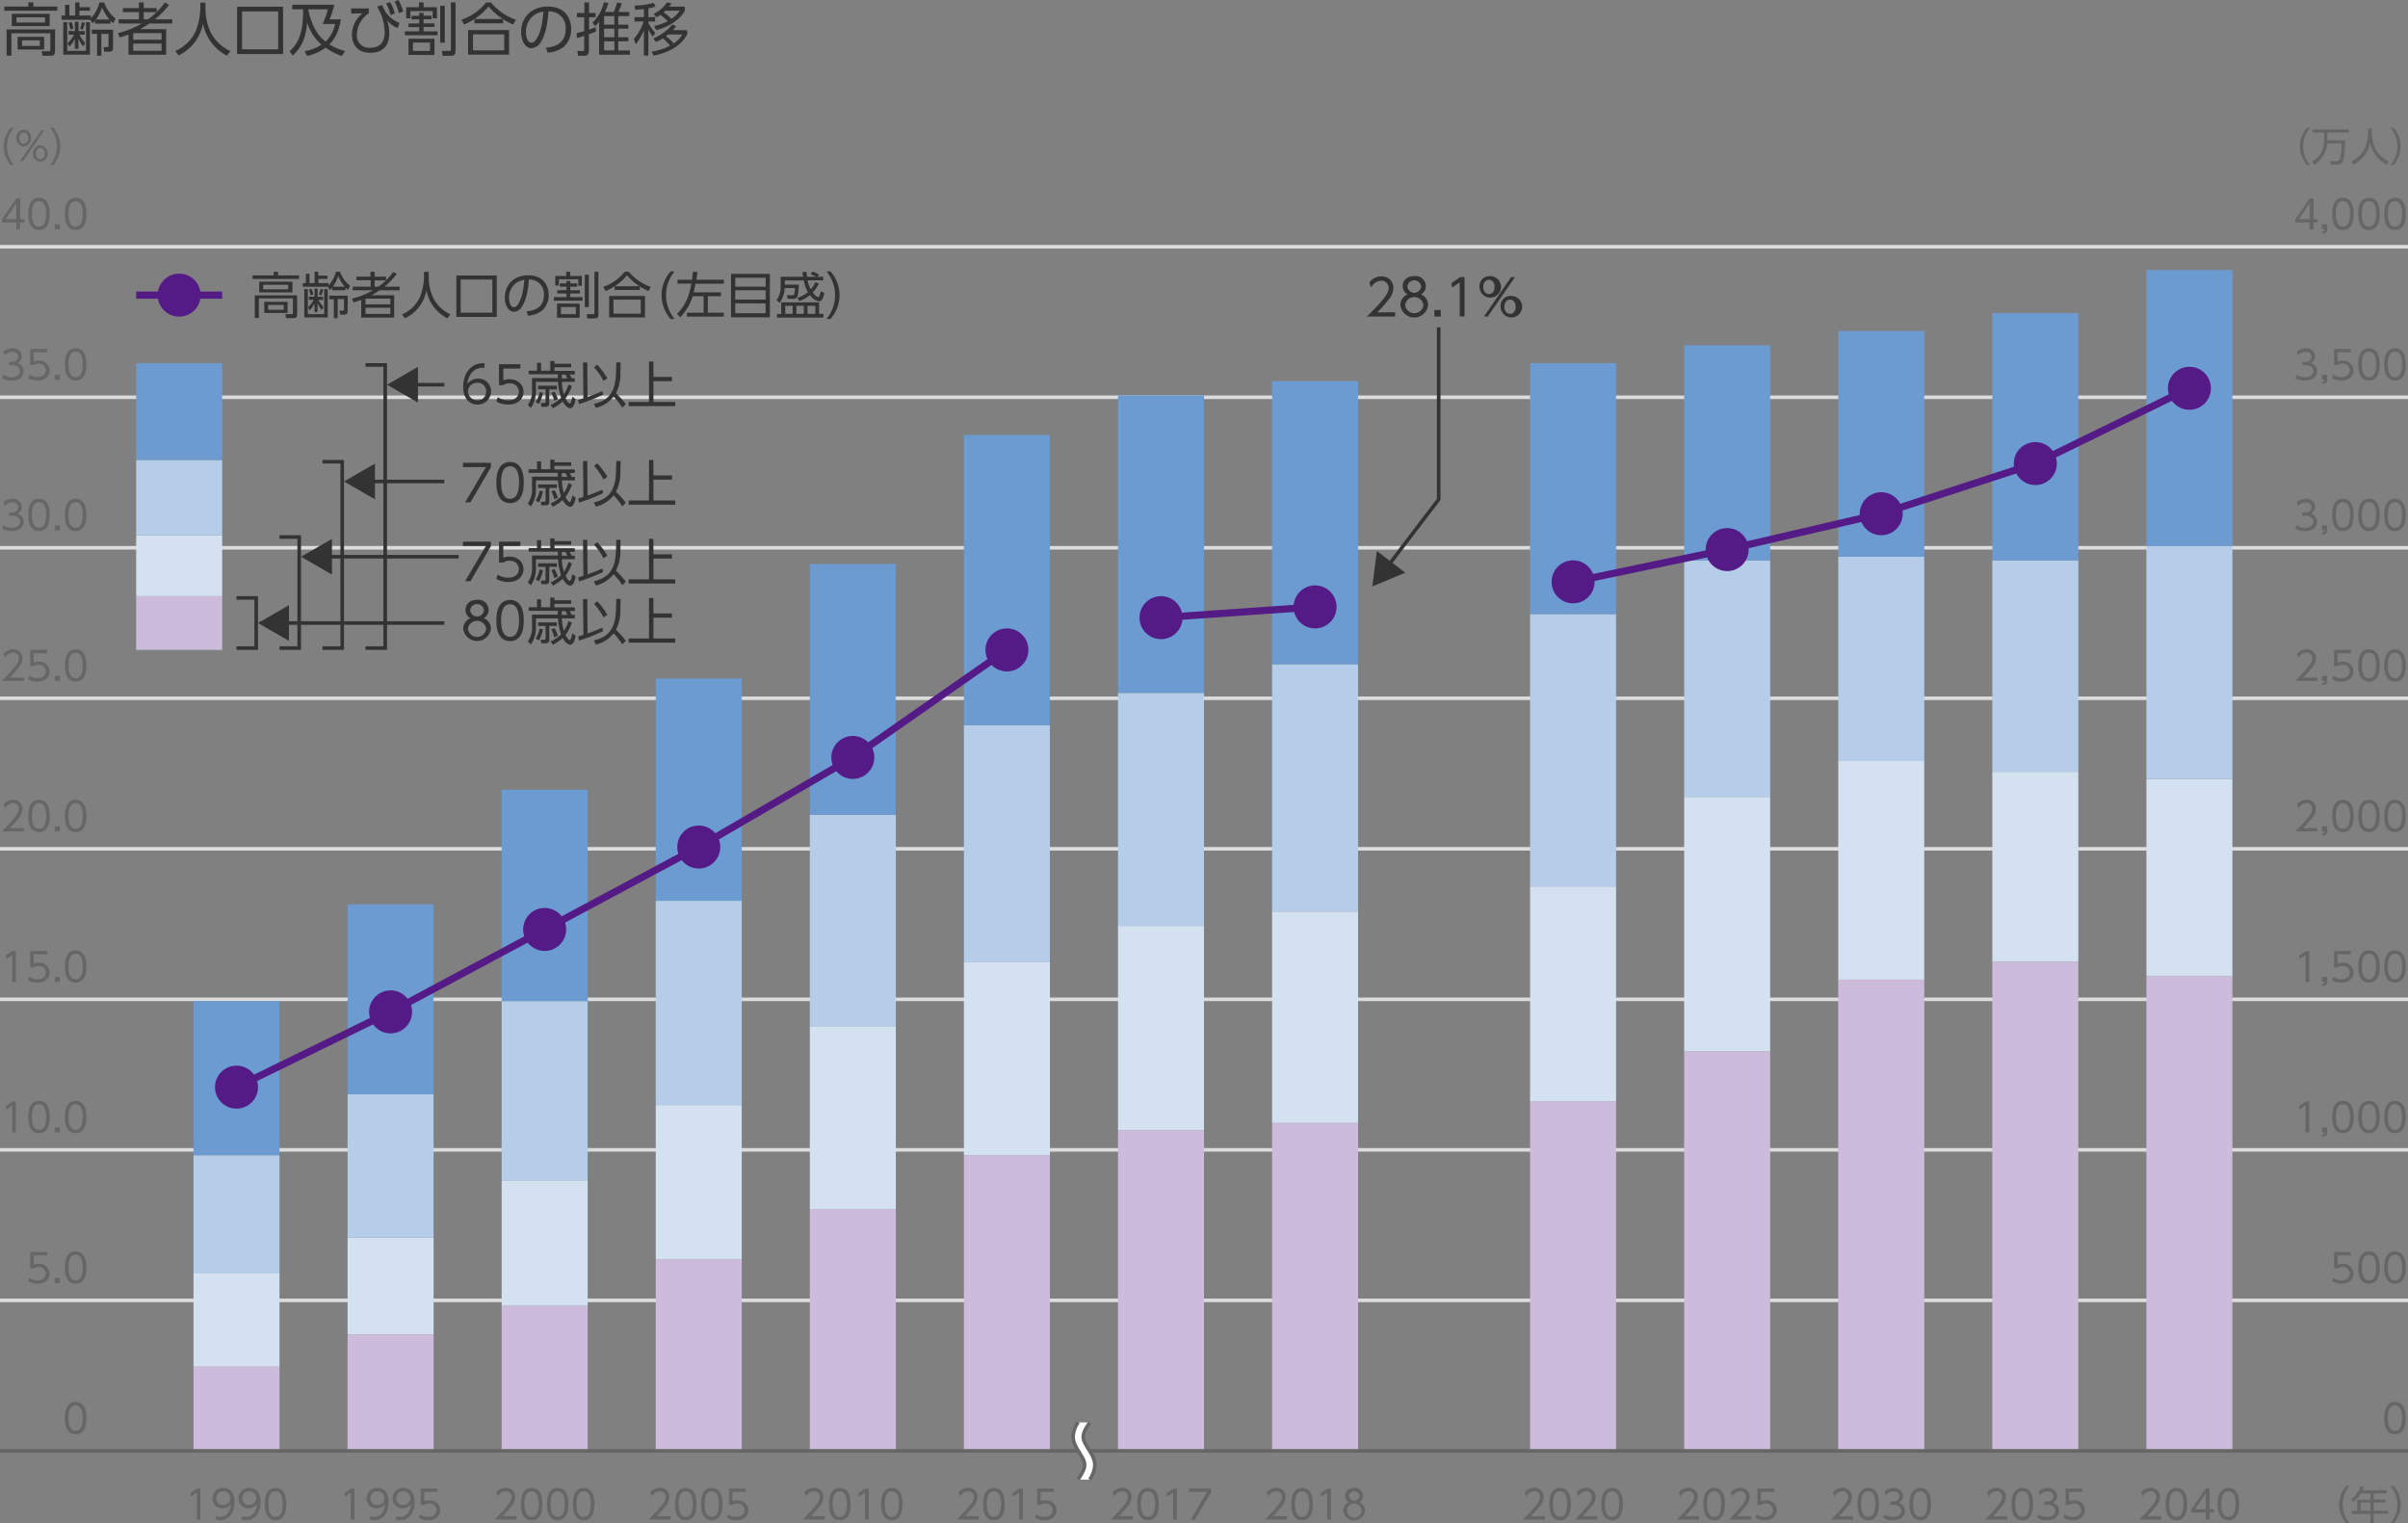 <svg xmlns="http://www.w3.org/2000/svg" viewBox="0 0 672 425.06"><rect x="0" y="0" width="672" height="425.06" fill="#808080" stroke="none"/><defs><style>.cls-1{fill:#666;}.cls-11,.cls-13,.cls-2,.cls-7,.cls-8{fill:none;}.cls-2{stroke:#dcdcdc;}.cls-11,.cls-2,.cls-7,.cls-8{stroke-miterlimit:10;}.cls-3{fill:#ccbbdb;}.cls-4{fill:#d3e1f1;}.cls-5{fill:#b5cde8;}.cls-6{fill:#6c9bd2;}.cls-13,.cls-7{stroke:#666;}.cls-8{stroke:#541b86;stroke-width:2px;}.cls-9{fill:#541b86;}.cls-10{fill:#333;}.cls-11{stroke:#333;}.cls-12{fill:#fff;}</style></defs><title>txt_vision01</title><g id="レイヤー_2" data-name="レイヤー 2"><g id="レイヤー_1-2" data-name="レイヤー 1"><path class="cls-1" d="M643.79,46.06a8.64,8.64,0,0,1-2-5.22,8.63,8.63,0,0,1,2-5.21h.87a8.14,8.14,0,0,0,0,10.43Z"/><path class="cls-1" d="M654.43,39.18c0,2.68-.17,5.22-.8,6.13a1.79,1.79,0,0,1-1.5.63h-1.68l-.19-1h1.83a.91.91,0,0,0,.83-.43,14.11,14.11,0,0,0,.54-4.49h-4a7.47,7.47,0,0,1-3.59,5.9l-.64-.85c2.14-1.33,3.37-2.85,3.37-6.51V37h-3.27v-.9H655.5V37h-6v1.6c0,.25,0,.42,0,.55Z"/><path class="cls-1" d="M661.9,35.76v1.33A10.4,10.4,0,0,0,663,41.61a8,8,0,0,0,3.69,3.45l-.65.88a8.75,8.75,0,0,1-4.6-6.17,8.36,8.36,0,0,1-4.68,6.12l-.62-.84A7.64,7.64,0,0,0,660,41.24a12.68,12.68,0,0,0,.88-4.16V35.76Z"/><path class="cls-1" d="M667.12,46.06a8.17,8.17,0,0,0,0-10.43H668a8.67,8.67,0,0,1,2,5.21,8.67,8.67,0,0,1-2,5.22Z"/><path class="cls-1" d="M644.56,64V62.09h-4v-.9l4-5.83h1.1v5.81h1.19v.92h-1.19V64Zm-3-2.86h3V56.75Z"/><path class="cls-1" d="M649.44,62.6v1.33c0,.89-.4,1.16-1.4,1.21v-.59c.64,0,.68-.25.7-.56H648V62.6Z"/><path class="cls-1" d="M650.85,59.69c0-.87,0-4.51,3-4.51s3,3.64,3,4.51,0,4.51-3,4.51S650.85,60.57,650.85,59.69Zm5,0c0-1.44-.22-3.56-2-3.56s-2,2.06-2,3.56.27,3.57,2,3.57S655.82,61.18,655.82,59.69Z"/><path class="cls-1" d="M658.11,59.69c0-.87,0-4.51,3-4.51s3,3.64,3,4.51,0,4.51-3,4.51S658.11,60.57,658.11,59.69Zm5,0c0-1.44-.22-3.56-2-3.56s-2,2.06-2,3.56.27,3.57,2,3.57S663.08,61.18,663.08,59.69Z"/><path class="cls-1" d="M665.37,59.69c0-.87,0-4.51,3-4.51s3,3.64,3,4.51,0,4.51-3,4.51S665.37,60.57,665.37,59.69Zm5,0c0-1.44-.22-3.56-2-3.56s-2,2.06-2,3.56.27,3.57,2,3.57S670.34,61.18,670.34,59.69Z"/><path class="cls-1" d="M640.89,104.57a4.22,4.22,0,0,0,2.4.7c1.71,0,2.29-1,2.29-1.77,0-.93-.79-1.61-2.29-1.61h-.8V101h.81c1.28,0,1.77-.8,1.77-1.47,0-.85-.67-1.35-1.62-1.35a2.73,2.73,0,0,0-2.12,1l-.39-1a3.75,3.75,0,0,1,2.51-1,2.39,2.39,0,0,1,2.63,2.24,2,2,0,0,1-1.29,1.91,2.31,2.31,0,0,1,1.84,2.24c0,1.09-.82,2.63-3.35,2.63a5.52,5.52,0,0,1-2.7-.67Z"/><path class="cls-1" d="M649.44,104.6v1.33c0,.89-.4,1.16-1.4,1.21v-.59c.64,0,.68-.25.7-.56H648V104.6Z"/><path class="cls-1" d="M656.08,98.3h-3.71v2.6a3.15,3.15,0,0,1,1.34-.25,2.82,2.82,0,0,1,3.09,2.75c0,1.34-1,2.8-3.37,2.8a5,5,0,0,1-2.59-.68l.32-1a3.87,3.87,0,0,0,2.26.69c1.88,0,2.33-1.15,2.33-1.89a1.87,1.87,0,0,0-2.09-1.82,2.17,2.17,0,0,0-1.3.38h-1V97.36h4.67Z"/><path class="cls-1" d="M658.11,101.69c0-.87,0-4.51,3-4.51s3,3.64,3,4.51,0,4.51-3,4.51S658.11,102.57,658.11,101.69Zm5,0c0-1.44-.22-3.56-2-3.56s-2,2.06-2,3.56.27,3.57,2,3.57S663.08,103.18,663.08,101.69Z"/><path class="cls-1" d="M665.37,101.69c0-.87,0-4.51,3-4.51s3,3.64,3,4.51,0,4.51-3,4.51S665.37,102.57,665.37,101.69Zm5,0c0-1.44-.22-3.56-2-3.56s-2,2.06-2,3.56.27,3.57,2,3.57S670.34,103.18,670.34,101.69Z"/><path class="cls-1" d="M640.89,146.57a4.22,4.22,0,0,0,2.4.7c1.71,0,2.29-1,2.29-1.77,0-.93-.79-1.61-2.29-1.61h-.8V143h.81c1.28,0,1.77-.8,1.77-1.47,0-.85-.67-1.35-1.62-1.35a2.73,2.73,0,0,0-2.12,1l-.39-1a3.75,3.75,0,0,1,2.51-1,2.39,2.39,0,0,1,2.63,2.24,2,2,0,0,1-1.29,1.91,2.31,2.31,0,0,1,1.84,2.24c0,1.09-.82,2.63-3.35,2.63a5.52,5.52,0,0,1-2.7-.67Z"/><path class="cls-1" d="M649.44,146.6v1.33c0,.89-.4,1.16-1.4,1.21v-.59c.64,0,.68-.25.7-.56H648V146.6Z"/><path class="cls-1" d="M650.85,143.69c0-.87,0-4.51,3-4.51s3,3.64,3,4.51,0,4.51-3,4.51S650.85,144.57,650.85,143.69Zm5,0c0-1.44-.22-3.56-2-3.56s-2,2.06-2,3.56.27,3.57,2,3.57S655.82,145.18,655.82,143.69Z"/><path class="cls-1" d="M658.11,143.69c0-.87,0-4.51,3-4.51s3,3.64,3,4.51,0,4.51-3,4.51S658.11,144.57,658.11,143.69Zm5,0c0-1.44-.22-3.56-2-3.56s-2,2.06-2,3.56.27,3.57,2,3.57S663.08,145.18,663.08,143.69Z"/><path class="cls-1" d="M665.37,143.69c0-.87,0-4.51,3-4.51s3,3.64,3,4.51,0,4.51-3,4.51S665.37,144.57,665.37,143.69Zm5,0c0-1.44-.22-3.56-2-3.56s-2,2.06-2,3.56.27,3.57,2,3.57S670.34,145.18,670.34,143.69Z"/><path class="cls-1" d="M646.7,189.08V190h-6.2c.69-.69,1.87-1.83,3-3.17,1.32-1.53,1.76-2.26,1.76-3.15a1.53,1.53,0,0,0-1.63-1.58,2.58,2.58,0,0,0-2.2,1.49l-.41-1.1a3.19,3.19,0,0,1,2.61-1.34,2.49,2.49,0,0,1,2.67,2.52,4.05,4.05,0,0,1-1.14,2.66,32.25,32.25,0,0,1-2.39,2.72Z"/><path class="cls-1" d="M649.44,188.6v1.33c0,.89-.4,1.16-1.4,1.21v-.59c.64,0,.68-.25.7-.56H648V188.6Z"/><path class="cls-1" d="M656.08,182.3h-3.71v2.6a3.15,3.15,0,0,1,1.34-.25,2.82,2.82,0,0,1,3.09,2.75c0,1.34-1,2.8-3.37,2.8a5,5,0,0,1-2.59-.68l.32-1a3.87,3.87,0,0,0,2.26.69c1.88,0,2.33-1.15,2.33-1.89a1.87,1.87,0,0,0-2.09-1.82,2.17,2.17,0,0,0-1.3.38h-1v-4.57h4.67Z"/><path class="cls-1" d="M658.11,185.69c0-.87,0-4.51,3-4.51s3,3.64,3,4.51,0,4.51-3,4.51S658.11,186.57,658.11,185.69Zm5,0c0-1.44-.22-3.56-2-3.56s-2,2.06-2,3.56.27,3.57,2,3.57S663.08,187.18,663.08,185.69Z"/><path class="cls-1" d="M665.37,185.69c0-.87,0-4.51,3-4.51s3,3.64,3,4.51,0,4.51-3,4.51S665.37,186.57,665.37,185.69Zm5,0c0-1.44-.22-3.56-2-3.56s-2,2.06-2,3.56.27,3.57,2,3.57S670.34,187.18,670.34,185.69Z"/><path class="cls-1" d="M646.7,231.08V232h-6.2c.69-.69,1.87-1.83,3-3.17,1.32-1.53,1.76-2.26,1.76-3.15a1.53,1.53,0,0,0-1.63-1.58,2.58,2.58,0,0,0-2.2,1.49l-.41-1.1a3.19,3.19,0,0,1,2.61-1.34,2.49,2.49,0,0,1,2.67,2.52,4.05,4.05,0,0,1-1.14,2.66,32.25,32.25,0,0,1-2.39,2.72Z"/><path class="cls-1" d="M649.44,230.6v1.33c0,.89-.4,1.16-1.4,1.21v-.59c.64,0,.68-.25.7-.56H648V230.6Z"/><path class="cls-1" d="M650.85,227.69c0-.87,0-4.51,3-4.51s3,3.64,3,4.51,0,4.51-3,4.51S650.85,228.57,650.85,227.69Zm5,0c0-1.44-.22-3.56-2-3.56s-2,2.06-2,3.56.27,3.57,2,3.57S655.82,229.18,655.82,227.69Z"/><path class="cls-1" d="M658.11,227.69c0-.87,0-4.51,3-4.51s3,3.64,3,4.51,0,4.51-3,4.51S658.11,228.57,658.11,227.69Zm5,0c0-1.44-.22-3.56-2-3.56s-2,2.06-2,3.56.27,3.57,2,3.57S663.08,229.18,663.08,227.69Z"/><path class="cls-1" d="M665.37,227.69c0-.87,0-4.51,3-4.51s3,3.64,3,4.51,0,4.51-3,4.51S665.37,228.57,665.37,227.69Zm5,0c0-1.44-.22-3.56-2-3.56s-2,2.06-2,3.56.27,3.57,2,3.57S670.34,229.18,670.34,227.69Z"/><path class="cls-1" d="M643.51,265.36h.93V274h-1.06v-7.52l-1.66,1.15-.14-1Z"/><path class="cls-1" d="M649.44,272.6v1.33c0,.89-.4,1.16-1.4,1.21v-.59c.64,0,.68-.25.7-.56H648V272.6Z"/><path class="cls-1" d="M656.08,266.3h-3.71v2.6a3.15,3.15,0,0,1,1.34-.25,2.82,2.82,0,0,1,3.09,2.75c0,1.34-1,2.8-3.37,2.8a5,5,0,0,1-2.59-.68l.32-.95a3.94,3.94,0,0,0,2.26.69c1.88,0,2.33-1.15,2.33-1.89a1.87,1.87,0,0,0-2.09-1.82,2.17,2.17,0,0,0-1.3.38h-1v-4.57h4.67Z"/><path class="cls-1" d="M658.11,269.69c0-.87,0-4.51,3-4.51s3,3.64,3,4.51,0,4.51-3,4.51S658.11,270.57,658.11,269.69Zm5,0c0-1.44-.22-3.56-2-3.56s-2,2.06-2,3.56.27,3.57,2,3.57S663.08,271.18,663.08,269.69Z"/><path class="cls-1" d="M665.37,269.69c0-.87,0-4.51,3-4.51s3,3.64,3,4.51,0,4.51-3,4.51S665.37,270.57,665.37,269.69Zm5,0c0-1.44-.22-3.56-2-3.56s-2,2.06-2,3.56.27,3.57,2,3.57S670.34,271.18,670.34,269.69Z"/><path class="cls-1" d="M643.51,307.36h.93V316h-1.06v-7.52l-1.66,1.15-.14-1Z"/><path class="cls-1" d="M649.44,314.6v1.33c0,.89-.4,1.16-1.4,1.21v-.59c.64,0,.68-.25.7-.56H648V314.6Z"/><path class="cls-1" d="M650.85,311.69c0-.87,0-4.51,3-4.51s3,3.64,3,4.51,0,4.51-3,4.51S650.85,312.57,650.85,311.69Zm5,0c0-1.44-.22-3.56-2-3.56s-2,2.06-2,3.56.27,3.57,2,3.57S655.82,313.18,655.82,311.69Z"/><path class="cls-1" d="M658.11,311.69c0-.87,0-4.51,3-4.51s3,3.64,3,4.51,0,4.51-3,4.51S658.11,312.57,658.11,311.69Zm5,0c0-1.44-.22-3.56-2-3.56s-2,2.06-2,3.56.27,3.57,2,3.57S663.08,313.18,663.08,311.69Z"/><path class="cls-1" d="M665.37,311.69c0-.87,0-4.51,3-4.51s3,3.64,3,4.51,0,4.51-3,4.51S665.37,312.57,665.37,311.69Zm5,0c0-1.44-.22-3.56-2-3.56s-2,2.06-2,3.56.27,3.57,2,3.57S670.34,313.18,670.34,311.69Z"/><path class="cls-1" d="M656.08,350.3h-3.71v2.6a3.15,3.15,0,0,1,1.34-.25,2.82,2.82,0,0,1,3.09,2.75c0,1.34-1,2.8-3.37,2.8a5,5,0,0,1-2.59-.68l.32-.95a3.94,3.94,0,0,0,2.26.69c1.88,0,2.33-1.15,2.33-1.89a1.87,1.87,0,0,0-2.09-1.82,2.17,2.17,0,0,0-1.3.38h-1v-4.57h4.67Z"/><path class="cls-1" d="M658.11,353.69c0-.87,0-4.51,3-4.51s3,3.64,3,4.51,0,4.51-3,4.51S658.11,354.57,658.11,353.69Zm5,0c0-1.44-.22-3.56-2-3.56s-2,2.06-2,3.56.27,3.57,2,3.57S663.08,355.18,663.08,353.69Z"/><path class="cls-1" d="M665.37,353.69c0-.87,0-4.51,3-4.51s3,3.64,3,4.51,0,4.51-3,4.51S665.37,354.57,665.37,353.69Zm5,0c0-1.44-.22-3.56-2-3.56s-2,2.06-2,3.56.27,3.57,2,3.57S670.34,355.18,670.34,353.69Z"/><path class="cls-1" d="M665.37,395.69c0-.87,0-4.51,3-4.51s3,3.64,3,4.51,0,4.51-3,4.51S665.37,396.57,665.37,395.69Zm5,0c0-1.44-.22-3.56-2-3.56s-2,2.06-2,3.56.27,3.57,2,3.57S670.34,397.18,670.34,395.69Z"/><line class="cls-2" y1="68.85" x2="672" y2="68.85"/><line class="cls-2" y1="110.85" x2="672" y2="110.85"/><line class="cls-2" y1="152.85" x2="672" y2="152.85"/><line class="cls-2" y1="194.85" x2="672" y2="194.85"/><line class="cls-2" y1="236.85" x2="672" y2="236.85"/><line class="cls-2" y1="278.85" x2="672" y2="278.85"/><line class="cls-2" y1="320.85" x2="672" y2="320.85"/><line class="cls-2" y1="362.85" x2="672" y2="362.85"/><path class="cls-1" d="M3,46.06a8.61,8.61,0,0,1-2-5.22,8.61,8.61,0,0,1,2-5.21h.87a8.14,8.14,0,0,0,0,10.43Z"/><path class="cls-1" d="M6.65,36.18a2.13,2.13,0,0,1,2,2.34,2.14,2.14,0,0,1-2,2.35,2.15,2.15,0,0,1-2.07-2.35A2.14,2.14,0,0,1,6.65,36.18Zm0,3.91c.5,0,1.23-.37,1.23-1.57S7.15,37,6.65,37C6,37,5.4,37.51,5.4,38.52,5.4,39.71,6.13,40.09,6.65,40.09Zm4.86-3.73h.85L6.39,45H5.56Zm-.24,4.15a2.37,2.37,0,0,1,0,4.69,2.36,2.36,0,0,1,0-4.69Zm0,3.91c.5,0,1.23-.36,1.23-1.56s-.72-1.56-1.23-1.56S10,41.68,10,42.86,10.75,44.42,11.27,44.42Z"/><path class="cls-1" d="M14,46.06a8.17,8.17,0,0,0,0-10.43h.87a8.67,8.67,0,0,1,2,5.21,8.67,8.67,0,0,1-2,5.22Z"/><path class="cls-1" d="M4.55,64V62.09h-4v-.9l4-5.83h1.1v5.81H6.78v.92H5.59V64Zm-3-2.86h3V56.75Z"/><path class="cls-1" d="M7.89,59.69c0-.87,0-4.51,3-4.51s3,3.64,3,4.51,0,4.51-3,4.51S7.89,60.57,7.89,59.69Zm5,0c0-1.44-.22-3.56-2-3.56s-2,2.06-2,3.56.26,3.57,2,3.57S12.86,61.18,12.86,59.69Z"/><path class="cls-1" d="M16.7,62.6V64H15.3V62.6Z"/><path class="cls-1" d="M18.11,59.69c0-.87,0-4.51,3-4.51s3,3.64,3,4.51,0,4.51-3,4.51S18.11,60.57,18.11,59.69Zm5,0c0-1.44-.22-3.56-2-3.56s-2,2.06-2,3.56.26,3.57,2,3.57S23.08,61.18,23.08,59.69Z"/><path class="cls-1" d="M.89,104.57a4.2,4.2,0,0,0,2.4.7c1.71,0,2.29-1,2.29-1.77,0-.93-.79-1.61-2.29-1.61h-.8V101H3.3c1.28,0,1.77-.8,1.77-1.47,0-.85-.67-1.35-1.63-1.35a2.72,2.72,0,0,0-2.11,1l-.39-1a3.75,3.75,0,0,1,2.5-1,2.39,2.39,0,0,1,2.63,2.24,2,2,0,0,1-1.28,1.91,2.3,2.3,0,0,1,1.83,2.24c0,1.09-.81,2.63-3.34,2.63a5.52,5.52,0,0,1-2.7-.67Z"/><path class="cls-1" d="M13.12,98.3H9.41v2.6a3.15,3.15,0,0,1,1.34-.25,2.82,2.82,0,0,1,3.09,2.75c0,1.34-1,2.8-3.37,2.8a5,5,0,0,1-2.59-.68l.32-1a3.87,3.87,0,0,0,2.26.69c1.88,0,2.33-1.15,2.33-1.89a1.87,1.87,0,0,0-2.09-1.82,2.24,2.24,0,0,0-1.31.38H8.45V97.36h4.67Z"/><path class="cls-1" d="M16.7,104.6V106H15.3V104.6Z"/><path class="cls-1" d="M18.11,101.69c0-.87,0-4.51,3-4.51s3,3.64,3,4.51,0,4.51-3,4.51S18.11,102.57,18.11,101.69Zm5,0c0-1.44-.22-3.56-2-3.56s-2,2.06-2,3.56.26,3.57,2,3.57S23.08,103.18,23.08,101.69Z"/><path class="cls-1" d="M.89,146.57a4.2,4.2,0,0,0,2.4.7c1.71,0,2.29-1,2.29-1.77,0-.93-.79-1.61-2.29-1.61h-.8V143H3.3c1.28,0,1.77-.8,1.77-1.47,0-.85-.67-1.35-1.63-1.35a2.72,2.72,0,0,0-2.11,1l-.39-1a3.75,3.75,0,0,1,2.5-1,2.39,2.39,0,0,1,2.63,2.24,2,2,0,0,1-1.28,1.91,2.3,2.3,0,0,1,1.83,2.24c0,1.09-.81,2.63-3.34,2.63a5.52,5.52,0,0,1-2.7-.67Z"/><path class="cls-1" d="M7.89,143.69c0-.87,0-4.51,3-4.51s3,3.64,3,4.51,0,4.51-3,4.51S7.89,144.57,7.89,143.69Zm5,0c0-1.44-.22-3.56-2-3.56s-2,2.06-2,3.56.26,3.57,2,3.57S12.86,145.18,12.86,143.69Z"/><path class="cls-1" d="M16.7,146.6V148H15.3V146.6Z"/><path class="cls-1" d="M18.11,143.69c0-.87,0-4.51,3-4.51s3,3.64,3,4.51,0,4.51-3,4.51S18.11,144.57,18.11,143.69Zm5,0c0-1.44-.22-3.56-2-3.56s-2,2.06-2,3.56.26,3.57,2,3.57S23.08,145.18,23.08,143.69Z"/><path class="cls-1" d="M6.7,189.08V190H.5c.69-.69,1.87-1.83,3-3.17,1.32-1.53,1.76-2.26,1.76-3.15a1.53,1.53,0,0,0-1.63-1.58,2.58,2.58,0,0,0-2.2,1.49L1,182.52a3.2,3.2,0,0,1,2.62-1.34,2.49,2.49,0,0,1,2.66,2.52,4,4,0,0,1-1.13,2.66,31.06,31.06,0,0,1-2.4,2.72Z"/><path class="cls-1" d="M13.12,182.3H9.41v2.6a3.15,3.15,0,0,1,1.34-.25,2.82,2.82,0,0,1,3.09,2.75c0,1.34-1,2.8-3.37,2.8a5,5,0,0,1-2.59-.68l.32-1a3.87,3.87,0,0,0,2.26.69c1.88,0,2.33-1.15,2.33-1.89a1.87,1.87,0,0,0-2.09-1.82,2.24,2.24,0,0,0-1.31.38H8.45v-4.57h4.67Z"/><path class="cls-1" d="M16.7,188.6V190H15.3V188.6Z"/><path class="cls-1" d="M18.11,185.69c0-.87,0-4.51,3-4.51s3,3.64,3,4.51,0,4.51-3,4.51S18.11,186.57,18.11,185.69Zm5,0c0-1.44-.22-3.56-2-3.56s-2,2.06-2,3.56.26,3.57,2,3.57S23.08,187.18,23.08,185.69Z"/><path class="cls-1" d="M6.7,231.08V232H.5c.69-.69,1.87-1.83,3-3.17,1.32-1.53,1.76-2.26,1.76-3.15a1.53,1.53,0,0,0-1.63-1.58,2.58,2.58,0,0,0-2.2,1.49L1,224.52a3.2,3.2,0,0,1,2.62-1.34,2.49,2.49,0,0,1,2.66,2.52,4,4,0,0,1-1.13,2.66,31.06,31.06,0,0,1-2.4,2.72Z"/><path class="cls-1" d="M7.89,227.69c0-.87,0-4.51,3-4.51s3,3.64,3,4.51,0,4.51-3,4.51S7.89,228.57,7.89,227.69Zm5,0c0-1.44-.22-3.56-2-3.56s-2,2.06-2,3.56.26,3.57,2,3.57S12.86,229.18,12.86,227.69Z"/><path class="cls-1" d="M16.7,230.6V232H15.3V230.6Z"/><path class="cls-1" d="M18.11,227.69c0-.87,0-4.51,3-4.51s3,3.64,3,4.51,0,4.51-3,4.51S18.11,228.57,18.11,227.69Zm5,0c0-1.44-.22-3.56-2-3.56s-2,2.06-2,3.56.26,3.57,2,3.57S23.08,229.18,23.08,227.69Z"/><path class="cls-1" d="M3.51,265.36h.92V274h-1v-7.52l-1.66,1.15-.15-1Z"/><path class="cls-1" d="M13.12,266.3H9.41v2.6a3.15,3.15,0,0,1,1.34-.25,2.82,2.82,0,0,1,3.09,2.75c0,1.34-1,2.8-3.37,2.8a5,5,0,0,1-2.59-.68l.32-.95a3.94,3.94,0,0,0,2.26.69c1.88,0,2.33-1.15,2.33-1.89a1.87,1.87,0,0,0-2.09-1.82,2.24,2.24,0,0,0-1.31.38H8.45v-4.57h4.67Z"/><path class="cls-1" d="M16.7,272.6V274H15.3V272.6Z"/><path class="cls-1" d="M18.11,269.69c0-.87,0-4.51,3-4.51s3,3.64,3,4.51,0,4.51-3,4.51S18.11,270.57,18.11,269.69Zm5,0c0-1.44-.22-3.56-2-3.56s-2,2.06-2,3.56.26,3.57,2,3.57S23.08,271.18,23.08,269.69Z"/><path class="cls-1" d="M3.51,307.36h.92V316h-1v-7.52l-1.66,1.15-.15-1Z"/><path class="cls-1" d="M7.89,311.69c0-.87,0-4.51,3-4.51s3,3.64,3,4.51,0,4.51-3,4.51S7.89,312.57,7.89,311.69Zm5,0c0-1.44-.22-3.56-2-3.56s-2,2.06-2,3.56.26,3.57,2,3.57S12.86,313.18,12.86,311.69Z"/><path class="cls-1" d="M16.7,314.6V316H15.3V314.6Z"/><path class="cls-1" d="M18.11,311.69c0-.87,0-4.51,3-4.51s3,3.64,3,4.51,0,4.51-3,4.51S18.11,312.57,18.11,311.69Zm5,0c0-1.44-.22-3.56-2-3.56s-2,2.06-2,3.56.26,3.57,2,3.57S23.08,313.18,23.08,311.69Z"/><path class="cls-1" d="M13.12,350.3H9.41v2.6a3.15,3.15,0,0,1,1.34-.25,2.82,2.82,0,0,1,3.09,2.75c0,1.34-1,2.8-3.37,2.8a5,5,0,0,1-2.59-.68l.32-.95a3.94,3.94,0,0,0,2.26.69c1.88,0,2.33-1.15,2.33-1.89a1.87,1.87,0,0,0-2.09-1.82,2.24,2.24,0,0,0-1.31.38H8.45v-4.57h4.67Z"/><path class="cls-1" d="M16.7,356.6V358H15.3V356.6Z"/><path class="cls-1" d="M18.11,353.69c0-.87,0-4.51,3-4.51s3,3.64,3,4.51,0,4.51-3,4.51S18.11,354.57,18.11,353.69Zm5,0c0-1.44-.22-3.56-2-3.56s-2,2.06-2,3.56.26,3.57,2,3.57S23.08,355.18,23.08,353.69Z"/><path class="cls-1" d="M18.11,395.69c0-.87,0-4.51,3-4.51s3,3.64,3,4.51,0,4.51-3,4.51S18.11,396.57,18.11,395.69Zm5,0c0-1.44-.22-3.56-2-3.56s-2,2.06-2,3.56.26,3.57,2,3.57S23.08,397.18,23.08,395.69Z"/><rect class="cls-3" x="54" y="381.35" width="24" height="24"/><rect class="cls-3" x="97" y="372.35" width="24" height="33"/><rect class="cls-3" x="140" y="364.35" width="24" height="41"/><rect class="cls-3" x="183" y="351.35" width="24" height="54"/><rect class="cls-3" x="226" y="337.35" width="24" height="68"/><rect class="cls-3" x="269" y="322.35" width="24" height="83"/><rect class="cls-3" x="312" y="315.35" width="24" height="90"/><rect class="cls-3" x="355" y="313.35" width="24" height="92"/><rect class="cls-3" x="427" y="307.35" width="24" height="98"/><rect class="cls-3" x="470" y="293.35" width="24" height="112"/><rect class="cls-3" x="513" y="273.35" width="24" height="132"/><rect class="cls-3" x="556" y="268.35" width="24" height="137"/><rect class="cls-3" x="599" y="272.35" width="24" height="133"/><rect class="cls-4" x="54" y="355.35" width="24" height="26"/><rect class="cls-4" x="97" y="345.35" width="24" height="27"/><rect class="cls-4" x="140" y="329.35" width="24" height="35"/><rect class="cls-4" x="183" y="308.35" width="24" height="43"/><rect class="cls-4" x="226" y="286.35" width="24" height="51"/><rect class="cls-4" x="269" y="268.35" width="24" height="54"/><rect class="cls-4" x="312" y="258.35" width="24" height="57"/><rect class="cls-4" x="355" y="254.35" width="24" height="59"/><rect class="cls-4" x="427" y="247.35" width="24" height="60"/><rect class="cls-4" x="470" y="222.35" width="24" height="71"/><rect class="cls-4" x="513" y="212.35" width="24" height="61"/><rect class="cls-4" x="556" y="215.35" width="24" height="53"/><rect class="cls-4" x="599" y="217.35" width="24" height="55"/><rect class="cls-5" x="54" y="322.35" width="24" height="33"/><rect class="cls-5" x="97" y="305.35" width="24" height="40"/><rect class="cls-5" x="140" y="279.35" width="24" height="50"/><rect class="cls-5" x="183" y="251.35" width="24" height="57"/><rect class="cls-5" x="226" y="227.35" width="24" height="59"/><rect class="cls-5" x="269" y="202.35" width="24" height="66"/><rect class="cls-5" x="312" y="193.35" width="24" height="65"/><rect class="cls-5" x="355" y="185.35" width="24" height="69"/><rect class="cls-5" x="427" y="171.35" width="24" height="76"/><rect class="cls-5" x="470" y="156.35" width="24" height="66"/><rect class="cls-5" x="513" y="155.35" width="24" height="57"/><rect class="cls-5" x="556" y="156.35" width="24" height="59"/><rect class="cls-5" x="599" y="152.35" width="24" height="65"/><rect class="cls-6" x="54" y="279.35" width="24" height="43"/><rect class="cls-3" x="38" y="166.35" width="24" height="15"/><rect class="cls-4" x="38" y="149.35" width="24" height="17"/><rect class="cls-5" x="38" y="128.35" width="24" height="21"/><rect class="cls-6" x="38" y="101.35" width="24" height="27"/><rect class="cls-6" x="97" y="252.35" width="24" height="53"/><rect class="cls-6" x="140" y="220.35" width="24" height="59"/><rect class="cls-6" x="183" y="189.35" width="24" height="62"/><rect class="cls-6" x="226" y="157.35" width="24" height="70"/><rect class="cls-6" x="269" y="121.35" width="24" height="81"/><rect class="cls-6" x="312" y="110.35" width="24" height="83"/><rect class="cls-6" x="355" y="106.35" width="24" height="79"/><rect class="cls-6" x="427" y="101.35" width="24" height="70"/><rect class="cls-6" x="470" y="96.35" width="24" height="60"/><rect class="cls-6" x="513" y="92.35" width="24" height="63"/><rect class="cls-6" x="556" y="87.35" width="24" height="69"/><rect class="cls-6" x="599" y="75.35" width="24" height="77"/><line class="cls-7" y1="404.85" x2="672" y2="404.85"/><path class="cls-1" d="M55,415.36h.92V424h-1v-7.52l-1.66,1.15-.15-1Z"/><path class="cls-1" d="M60.24,423.05a2.86,2.86,0,0,0,1.13.21c2,0,2.87-1.58,3.09-3.53a2.87,2.87,0,0,1-2.34,1.14,2.72,2.72,0,0,1-2.82-2.77,2.88,2.88,0,0,1,3-2.92c1.2,0,3.14.63,3.14,3.92,0,3-1.54,5.1-4,5.1a2.54,2.54,0,0,1-1.17-.22Zm.1-4.95a1.78,1.78,0,0,0,1.89,1.84,2,2,0,0,0,2.07-1.88,1.91,1.91,0,0,0-2-1.93A1.89,1.89,0,0,0,60.34,418.1Z"/><path class="cls-1" d="M67.5,423.05a2.86,2.86,0,0,0,1.13.21c2,0,2.87-1.58,3.09-3.53a2.87,2.87,0,0,1-2.34,1.14,2.72,2.72,0,0,1-2.82-2.77,2.88,2.88,0,0,1,3-2.92c1.2,0,3.14.63,3.14,3.92,0,3-1.54,5.1-4,5.1A2.54,2.54,0,0,1,67.5,424Zm.1-4.95a1.78,1.78,0,0,0,1.89,1.84,2,2,0,0,0,2.07-1.88,1.91,1.91,0,0,0-2-1.93A1.89,1.89,0,0,0,67.6,418.1Z"/><path class="cls-1" d="M73.89,419.69c0-.87,0-4.51,3-4.51s3,3.64,3,4.51,0,4.51-3,4.51S73.89,420.57,73.89,419.69Zm5,0c0-1.44-.22-3.56-2-3.56s-2,2.06-2,3.56.27,3.57,2,3.57S78.86,421.18,78.86,419.69Z"/><path class="cls-1" d="M98,415.36h.92V424h-1v-7.52l-1.66,1.15-.15-1Z"/><path class="cls-1" d="M103.24,423.05a2.86,2.86,0,0,0,1.13.21c2,0,2.87-1.58,3.09-3.53a2.87,2.87,0,0,1-2.34,1.14,2.72,2.72,0,0,1-2.82-2.77,2.88,2.88,0,0,1,3-2.92c1.2,0,3.14.63,3.14,3.92,0,3-1.54,5.1-4,5.1a2.54,2.54,0,0,1-1.17-.22Zm.1-4.95a1.78,1.78,0,0,0,1.89,1.84,2,2,0,0,0,2.07-1.88,1.91,1.91,0,0,0-2-1.93A1.89,1.89,0,0,0,103.34,418.1Z"/><path class="cls-1" d="M110.5,423.05a2.86,2.86,0,0,0,1.13.21c2,0,2.87-1.58,3.09-3.53a2.87,2.87,0,0,1-2.34,1.14,2.72,2.72,0,0,1-2.82-2.77,2.88,2.88,0,0,1,3-2.92c1.2,0,3.14.63,3.14,3.92,0,3-1.54,5.1-4,5.1a2.54,2.54,0,0,1-1.17-.22Zm.1-4.95a1.78,1.78,0,0,0,1.89,1.84,2,2,0,0,0,2.07-1.88,1.91,1.91,0,0,0-2-1.93A1.89,1.89,0,0,0,110.6,418.1Z"/><path class="cls-1" d="M122.12,416.3h-3.71v2.6a3.15,3.15,0,0,1,1.34-.25,2.82,2.82,0,0,1,3.09,2.75c0,1.34-1,2.8-3.37,2.8a5,5,0,0,1-2.59-.68l.32-.95a3.94,3.94,0,0,0,2.26.69c1.88,0,2.33-1.15,2.33-1.89a1.87,1.87,0,0,0-2.09-1.82,2.17,2.17,0,0,0-1.3.38h-1v-4.57h4.67Z"/><path class="cls-1" d="M144.18,423.08V424H138c.69-.69,1.87-1.83,3-3.17,1.32-1.53,1.76-2.26,1.76-3.15a1.53,1.53,0,0,0-1.63-1.58,2.58,2.58,0,0,0-2.2,1.49l-.41-1.1a3.18,3.18,0,0,1,2.61-1.34,2.49,2.49,0,0,1,2.66,2.52,4,4,0,0,1-1.13,2.66,31.06,31.06,0,0,1-2.4,2.72Z"/><path class="cls-1" d="M145.37,419.69c0-.87,0-4.51,3-4.51s3,3.64,3,4.51,0,4.51-3,4.51S145.37,420.57,145.37,419.69Zm5,0c0-1.44-.22-3.56-2-3.56s-2,2.06-2,3.56.27,3.57,2,3.57S150.34,421.18,150.34,419.69Z"/><path class="cls-1" d="M152.63,419.69c0-.87,0-4.51,3-4.51s3,3.64,3,4.51,0,4.51-3,4.51S152.63,420.57,152.63,419.69Zm5,0c0-1.44-.22-3.56-2-3.56s-2,2.06-2,3.56.26,3.57,2,3.57S157.6,421.18,157.6,419.69Z"/><path class="cls-1" d="M159.89,419.69c0-.87,0-4.51,3-4.51s3,3.64,3,4.51,0,4.51-3,4.51S159.89,420.57,159.89,419.69Zm5,0c0-1.44-.22-3.56-2-3.56s-2,2.06-2,3.56.26,3.57,2,3.57S164.86,421.18,164.86,419.69Z"/><path class="cls-1" d="M187.18,423.08V424H181c.69-.69,1.87-1.83,3-3.17,1.32-1.53,1.76-2.26,1.76-3.15a1.53,1.53,0,0,0-1.63-1.58,2.58,2.58,0,0,0-2.2,1.49l-.42-1.1a3.21,3.21,0,0,1,2.62-1.34,2.49,2.49,0,0,1,2.66,2.52,4,4,0,0,1-1.13,2.66,31.06,31.06,0,0,1-2.4,2.72Z"/><path class="cls-1" d="M188.37,419.69c0-.87,0-4.51,3-4.51s3,3.64,3,4.51,0,4.51-3,4.51S188.37,420.57,188.37,419.69Zm5,0c0-1.44-.22-3.56-2-3.56s-2,2.06-2,3.56.27,3.57,2,3.57S193.34,421.18,193.34,419.69Z"/><path class="cls-1" d="M195.63,419.69c0-.87,0-4.51,3-4.51s3,3.64,3,4.51,0,4.51-3,4.51S195.63,420.57,195.63,419.69Zm5,0c0-1.44-.22-3.56-2-3.56s-2,2.06-2,3.56.26,3.57,2,3.57S200.6,421.18,200.6,419.69Z"/><path class="cls-1" d="M208.12,416.3h-3.71v2.6a3.15,3.15,0,0,1,1.34-.25,2.82,2.82,0,0,1,3.09,2.75c0,1.34-1,2.8-3.37,2.8a5,5,0,0,1-2.59-.68l.32-.95a3.94,3.94,0,0,0,2.26.69c1.88,0,2.33-1.15,2.33-1.89a1.87,1.87,0,0,0-2.09-1.82,2.24,2.24,0,0,0-1.31.38h-.94v-4.57h4.67Z"/><path class="cls-1" d="M230.18,423.08V424H224c.69-.69,1.87-1.83,3-3.17,1.32-1.53,1.76-2.26,1.76-3.15a1.53,1.53,0,0,0-1.63-1.58,2.58,2.58,0,0,0-2.2,1.49l-.42-1.1a3.21,3.21,0,0,1,2.62-1.34,2.49,2.49,0,0,1,2.66,2.52,4,4,0,0,1-1.13,2.66,31.06,31.06,0,0,1-2.4,2.72Z"/><path class="cls-1" d="M231.37,419.69c0-.87,0-4.51,3-4.51s3,3.64,3,4.51,0,4.51-3,4.51S231.37,420.57,231.37,419.69Zm5,0c0-1.44-.22-3.56-2-3.56s-2,2.06-2,3.56.27,3.57,2,3.57S236.34,421.18,236.34,419.69Z"/><path class="cls-1" d="M241.51,415.36h.92V424h-1.05v-7.52l-1.66,1.15-.15-1Z"/><path class="cls-1" d="M245.89,419.69c0-.87,0-4.51,3-4.51s3,3.64,3,4.51,0,4.51-3,4.51S245.89,420.57,245.89,419.69Zm5,0c0-1.44-.22-3.56-2-3.56s-2,2.06-2,3.56.26,3.57,2,3.57S250.86,421.18,250.86,419.69Z"/><path class="cls-1" d="M273.18,423.08V424H267c.69-.69,1.87-1.83,3-3.17,1.32-1.53,1.76-2.26,1.76-3.15a1.53,1.53,0,0,0-1.63-1.58,2.58,2.58,0,0,0-2.2,1.49l-.41-1.1a3.19,3.19,0,0,1,2.61-1.34,2.49,2.49,0,0,1,2.67,2.52,4.05,4.05,0,0,1-1.14,2.66,31.06,31.06,0,0,1-2.4,2.72Z"/><path class="cls-1" d="M274.37,419.69c0-.87,0-4.51,3-4.51s3,3.64,3,4.51,0,4.51-3,4.51S274.37,420.57,274.37,419.69Zm5,0c0-1.44-.22-3.56-2-3.56s-2,2.06-2,3.56.27,3.57,2,3.57S279.34,421.18,279.34,419.69Z"/><path class="cls-1" d="M284.51,415.36h.92V424h-1.05v-7.52l-1.66,1.15-.15-1Z"/><path class="cls-1" d="M294.13,416.3h-3.72v2.6a3.15,3.15,0,0,1,1.34-.25,2.82,2.82,0,0,1,3.09,2.75c0,1.34-1,2.8-3.37,2.8a5,5,0,0,1-2.59-.68l.32-.95a3.94,3.94,0,0,0,2.26.69c1.88,0,2.33-1.15,2.33-1.89a1.87,1.87,0,0,0-2.09-1.82,2.17,2.17,0,0,0-1.3.38h-.95v-4.57h4.68Z"/><path class="cls-1" d="M316.18,423.08V424H310c.69-.69,1.87-1.83,3-3.17,1.32-1.53,1.76-2.26,1.76-3.15a1.53,1.53,0,0,0-1.63-1.58,2.58,2.58,0,0,0-2.2,1.49l-.41-1.1a3.19,3.19,0,0,1,2.61-1.34,2.49,2.49,0,0,1,2.67,2.52,4.05,4.05,0,0,1-1.14,2.66,31.06,31.06,0,0,1-2.4,2.72Z"/><path class="cls-1" d="M317.37,419.69c0-.87,0-4.51,3-4.51s3,3.64,3,4.51,0,4.51-3,4.51S317.37,420.57,317.37,419.69Zm5,0c0-1.44-.22-3.56-2-3.56s-2,2.06-2,3.56.27,3.57,2,3.57S322.34,421.18,322.34,419.69Z"/><path class="cls-1" d="M327.51,415.36h.92V424h-1.05v-7.52l-1.66,1.15-.15-1Z"/><path class="cls-1" d="M338,415.36v1L333.48,424h-1.17l4.55-7.73h-5v-.94Z"/><path class="cls-1" d="M359.18,423.08V424H353c.69-.69,1.87-1.83,3-3.17,1.32-1.53,1.76-2.26,1.76-3.15a1.53,1.53,0,0,0-1.63-1.58,2.58,2.58,0,0,0-2.2,1.49l-.42-1.1a3.21,3.21,0,0,1,2.62-1.34,2.49,2.49,0,0,1,2.66,2.52,4,4,0,0,1-1.13,2.66,31.06,31.06,0,0,1-2.4,2.72Z"/><path class="cls-1" d="M360.37,419.69c0-.87,0-4.51,3-4.51s3,3.64,3,4.51,0,4.51-3,4.51S360.37,420.57,360.37,419.69Zm5,0c0-1.44-.22-3.56-2-3.56s-2,2.06-2,3.56.27,3.57,2,3.57S365.34,421.18,365.34,419.69Z"/><path class="cls-1" d="M370.51,415.36h.92V424h-1.05v-7.52l-1.66,1.15-.15-1Z"/><path class="cls-1" d="M380.93,421.52a3.06,3.06,0,0,1-6.08,0,2.51,2.51,0,0,1,1.57-2.32,2,2,0,0,1-1.06-1.82c0-1.19.87-2.2,2.59-2.2a2.26,2.26,0,0,1,2.47,2.19,2,2,0,0,1-1.06,1.83A2.51,2.51,0,0,1,380.93,421.52Zm-1,0a2,2,0,0,0-4,0,2,2,0,0,0,4,0Zm-.49-4.07a1.52,1.52,0,0,0-3,0,1.52,1.52,0,0,0,3,0Z"/><path class="cls-1" d="M431.18,423.08V424H425c.69-.69,1.87-1.83,3-3.17,1.32-1.53,1.76-2.26,1.76-3.15a1.53,1.53,0,0,0-1.63-1.58,2.58,2.58,0,0,0-2.2,1.49l-.41-1.1a3.19,3.19,0,0,1,2.61-1.34,2.49,2.49,0,0,1,2.67,2.52,4.05,4.05,0,0,1-1.14,2.66,31.06,31.06,0,0,1-2.4,2.72Z"/><path class="cls-1" d="M432.37,419.69c0-.87,0-4.51,3-4.51s3,3.64,3,4.51,0,4.51-3,4.51S432.37,420.57,432.37,419.69Zm5,0c0-1.44-.22-3.56-2-3.56s-2,2.06-2,3.56.27,3.57,2,3.57S437.34,421.18,437.34,419.69Z"/><path class="cls-1" d="M445.7,423.08V424h-6.2c.69-.69,1.87-1.83,3-3.17,1.32-1.53,1.76-2.26,1.76-3.15a1.53,1.53,0,0,0-1.63-1.58,2.58,2.58,0,0,0-2.2,1.49l-.41-1.1a3.18,3.18,0,0,1,2.61-1.34,2.49,2.49,0,0,1,2.67,2.52,4.05,4.05,0,0,1-1.14,2.66,31.06,31.06,0,0,1-2.4,2.72Z"/><path class="cls-1" d="M446.89,419.69c0-.87,0-4.51,3-4.51s3,3.64,3,4.51,0,4.51-3,4.51S446.89,420.57,446.89,419.69Zm5,0c0-1.44-.22-3.56-2-3.56s-2,2.06-2,3.56.27,3.57,2,3.57S451.86,421.18,451.86,419.69Z"/><path class="cls-1" d="M474.18,423.08V424H468c.69-.69,1.87-1.83,3-3.17,1.32-1.53,1.76-2.26,1.76-3.15a1.53,1.53,0,0,0-1.63-1.58,2.58,2.58,0,0,0-2.2,1.49l-.42-1.1a3.21,3.21,0,0,1,2.62-1.34,2.49,2.49,0,0,1,2.66,2.52,4,4,0,0,1-1.13,2.66,31.06,31.06,0,0,1-2.4,2.72Z"/><path class="cls-1" d="M475.37,419.69c0-.87,0-4.51,3-4.51s3,3.64,3,4.51,0,4.51-3,4.51S475.37,420.57,475.37,419.69Zm5,0c0-1.44-.22-3.56-2-3.56s-2,2.06-2,3.56.27,3.57,2,3.57S480.34,421.18,480.34,419.69Z"/><path class="cls-1" d="M488.7,423.08V424h-6.2c.69-.69,1.87-1.83,3-3.17,1.32-1.53,1.76-2.26,1.76-3.15a1.53,1.53,0,0,0-1.63-1.58,2.58,2.58,0,0,0-2.2,1.49l-.42-1.1a3.2,3.2,0,0,1,2.62-1.34,2.49,2.49,0,0,1,2.66,2.52,4,4,0,0,1-1.13,2.66,31.06,31.06,0,0,1-2.4,2.72Z"/><path class="cls-1" d="M495.12,416.3h-3.71v2.6a3.15,3.15,0,0,1,1.34-.25,2.82,2.82,0,0,1,3.09,2.75c0,1.34-1,2.8-3.37,2.8a5,5,0,0,1-2.59-.68l.32-.95a3.94,3.94,0,0,0,2.26.69c1.88,0,2.33-1.15,2.33-1.89a1.87,1.87,0,0,0-2.09-1.82,2.24,2.24,0,0,0-1.31.38h-.94v-4.57h4.67Z"/><path class="cls-1" d="M517.18,423.08V424H511c.69-.69,1.87-1.83,3-3.17,1.32-1.53,1.76-2.26,1.76-3.15a1.53,1.53,0,0,0-1.63-1.58,2.58,2.58,0,0,0-2.2,1.49l-.41-1.1a3.19,3.19,0,0,1,2.61-1.34,2.49,2.49,0,0,1,2.67,2.52,4.05,4.05,0,0,1-1.14,2.66,31.06,31.06,0,0,1-2.4,2.72Z"/><path class="cls-1" d="M518.37,419.69c0-.87,0-4.51,3-4.51s3,3.64,3,4.51,0,4.51-3,4.51S518.37,420.57,518.37,419.69Zm5,0c0-1.44-.22-3.56-2-3.56s-2,2.06-2,3.56.27,3.57,2,3.57S523.34,421.18,523.34,419.69Z"/><path class="cls-1" d="M525.89,422.57a4.22,4.22,0,0,0,2.4.7c1.71,0,2.29-1,2.29-1.77,0-.93-.79-1.61-2.29-1.61h-.8V419h.81c1.28,0,1.77-.8,1.77-1.47,0-.85-.67-1.35-1.63-1.35a2.72,2.72,0,0,0-2.11,1l-.39-1a3.75,3.75,0,0,1,2.5-1,2.39,2.39,0,0,1,2.63,2.24,2,2,0,0,1-1.28,1.91,2.3,2.3,0,0,1,1.83,2.24c0,1.09-.81,2.63-3.34,2.63a5.52,5.52,0,0,1-2.7-.67Z"/><path class="cls-1" d="M532.89,419.69c0-.87,0-4.51,3-4.51s3,3.64,3,4.51,0,4.51-3,4.51S532.89,420.57,532.89,419.69Zm5,0c0-1.44-.22-3.56-2-3.56s-2,2.06-2,3.56.27,3.57,2,3.57S537.86,421.18,537.86,419.69Z"/><path class="cls-1" d="M560.18,423.08V424H554c.69-.69,1.87-1.83,3-3.17,1.32-1.53,1.76-2.26,1.76-3.15a1.53,1.53,0,0,0-1.63-1.58,2.58,2.58,0,0,0-2.2,1.49l-.42-1.1a3.21,3.21,0,0,1,2.62-1.34,2.49,2.49,0,0,1,2.66,2.52,4,4,0,0,1-1.13,2.66,31.06,31.06,0,0,1-2.4,2.72Z"/><path class="cls-1" d="M561.37,419.69c0-.87,0-4.51,3-4.51s3,3.64,3,4.51,0,4.51-3,4.51S561.37,420.57,561.37,419.69Zm5,0c0-1.44-.22-3.56-2-3.56s-2,2.06-2,3.56.27,3.57,2,3.57S566.34,421.18,566.34,419.69Z"/><path class="cls-1" d="M568.89,422.57a4.2,4.2,0,0,0,2.4.7c1.71,0,2.29-1,2.29-1.77,0-.93-.79-1.61-2.29-1.61h-.8V419h.81c1.28,0,1.77-.8,1.77-1.47,0-.85-.67-1.35-1.63-1.35a2.72,2.72,0,0,0-2.11,1l-.39-1a3.75,3.75,0,0,1,2.5-1,2.39,2.39,0,0,1,2.63,2.24,2,2,0,0,1-1.28,1.91,2.3,2.3,0,0,1,1.83,2.24c0,1.09-.81,2.63-3.34,2.63a5.52,5.52,0,0,1-2.7-.67Z"/><path class="cls-1" d="M581.12,416.3h-3.71v2.6a3.15,3.15,0,0,1,1.34-.25,2.82,2.82,0,0,1,3.09,2.75c0,1.34-1,2.8-3.37,2.8a5,5,0,0,1-2.59-.68l.32-.95a3.94,3.94,0,0,0,2.26.69c1.88,0,2.33-1.15,2.33-1.89a1.87,1.87,0,0,0-2.09-1.82,2.24,2.24,0,0,0-1.31.38h-.94v-4.57h4.67Z"/><path class="cls-1" d="M603.18,423.08V424H597c.69-.69,1.87-1.83,3-3.17,1.32-1.53,1.76-2.26,1.76-3.15a1.53,1.53,0,0,0-1.63-1.58,2.58,2.58,0,0,0-2.2,1.49l-.42-1.1a3.21,3.21,0,0,1,2.62-1.34,2.49,2.49,0,0,1,2.66,2.52,4,4,0,0,1-1.13,2.66,31.06,31.06,0,0,1-2.4,2.72Z"/><path class="cls-1" d="M604.37,419.69c0-.87,0-4.51,3-4.51s3,3.64,3,4.51,0,4.51-3,4.51S604.37,420.57,604.37,419.69Zm5,0c0-1.44-.22-3.56-2-3.56s-2,2.06-2,3.56.27,3.57,2,3.57S609.34,421.18,609.34,419.69Z"/><path class="cls-1" d="M615.55,424v-1.94h-4v-.9l4-5.83h1.1v5.81h1.19v.92h-1.19V424Zm-3-2.86h3v-4.42Z"/><path class="cls-1" d="M618.89,419.69c0-.87,0-4.51,3-4.51s3,3.64,3,4.51,0,4.51-3,4.51S618.89,420.57,618.89,419.69Zm5,0c0-1.44-.22-3.56-2-3.56s-2,2.06-2,3.56.26,3.57,2,3.57S623.86,421.18,623.86,419.69Z"/><path class="cls-1" d="M654.79,425.06a7.8,7.8,0,0,1,0-10.43h.87a8.14,8.14,0,0,0,0,10.43Z"/><path class="cls-1" d="M666.05,415.83v.86h-3.6v1.75h3.25v.84h-3.25v2.25h4v.86h-4V425h-.92v-2.56h-5.26v-.86h1.57v-3.09h3.69v-1.75h-2.69a8.65,8.65,0,0,1-2.06,2.37l-.62-.79a7.2,7.2,0,0,0,2.55-3.6l1,.21c-.11.29-.17.48-.39.95Zm-4.52,3.45h-2.75v2.25h2.75Z"/><path class="cls-1" d="M667.12,425.06a8.17,8.17,0,0,0,0-10.43H668a7.83,7.83,0,0,1,0,10.43Z"/><polyline class="cls-8" points="66 303.35 109 282.35 152 259.35 195 236.34 238 211.34 281 181.34"/><line class="cls-8" x1="324" y1="172.35" x2="367" y2="169.35"/><polyline class="cls-8" points="439 162.34 482 153.34 525 143.34 568 129.34 611 108.34"/><circle class="cls-9" cx="66" cy="303.35" r="6"/><circle class="cls-9" cx="109" cy="282.35" r="6"/><circle class="cls-9" cx="152" cy="259.35" r="6"/><circle class="cls-9" cx="195" cy="236.35" r="6"/><circle class="cls-9" cx="238" cy="211.35" r="6"/><circle class="cls-9" cx="281" cy="181.35" r="6"/><circle class="cls-9" cx="324" cy="172.35" r="6"/><circle class="cls-9" cx="367" cy="169.35" r="6"/><circle class="cls-9" cx="439" cy="162.35" r="6"/><circle class="cls-9" cx="482" cy="153.35" r="6"/><circle class="cls-9" cx="525" cy="143.35" r="6"/><circle class="cls-9" cx="568" cy="129.35" r="6"/><circle class="cls-9" cx="611" cy="108.35" r="6"/><path class="cls-10" d="M389.34,87.13v1.2h-7.9c.89-.86,2.39-2.32,3.86-4,1.68-2,2.24-2.87,2.24-4a2,2,0,0,0-2.08-2,3.29,3.29,0,0,0-2.8,1.9l-.53-1.4a4.1,4.1,0,0,1,3.33-1.71,3.17,3.17,0,0,1,3.39,3.21,5.17,5.17,0,0,1-1.44,3.39,40.75,40.75,0,0,1-3.05,3.46Z"/><path class="cls-10" d="M398.54,85.14a3.89,3.89,0,0,1-7.73,0,3.21,3.21,0,0,1,2-3,2.54,2.54,0,0,1-1.35-2.31c0-1.51,1.11-2.8,3.3-2.8a2.87,2.87,0,0,1,3.15,2.79,2.55,2.55,0,0,1-1.35,2.32A3.22,3.22,0,0,1,398.54,85.14Zm-1.31,0a2.57,2.57,0,0,0-5.1,0,2.57,2.57,0,0,0,5.1,0Zm-.63-5.19a1.93,1.93,0,0,0-3.84,0,1.93,1.93,0,0,0,3.84,0Z"/><path class="cls-10" d="M402.07,86.51v1.82h-1.78V86.51Z"/><path class="cls-10" d="M407.53,77.3h1.18v11h-1.35V78.77l-2.11,1.45L405.06,79Z"/><path class="cls-10" d="M415.52,77.07a3,3,0,1,1-2.63,3A2.72,2.72,0,0,1,415.52,77.07Zm0,5c.65,0,1.57-.47,1.57-2s-.92-2-1.57-2c-.84,0-1.58.7-1.58,2C413.94,81.57,414.86,82.05,415.52,82.05Zm6.19-4.75h1.08l-7.59,11h-1.07Zm-.31,5.29a3,3,0,1,1-2.61,3A2.71,2.71,0,0,1,421.4,82.59Zm0,5c.65,0,1.57-.46,1.57-2s-.91-2-1.57-2-1.56.49-1.56,2S420.75,87.56,421.4,87.56Z"/><path class="cls-10" d="M135.16,102.63c-3.39-.24-4.52,2.57-4.75,4.46a3.87,3.87,0,0,1,3-1.44,3.49,3.49,0,0,1,3.62,3.53,3.68,3.68,0,0,1-3.77,3.71c-1.58,0-4-1-4-5,0-3,1.65-6.76,6-6.51Zm-1.9,4.2a2.48,2.48,0,0,0-2.66,2.29,2.56,2.56,0,0,0,2.6,2.57,2.36,2.36,0,0,0,2.47-2.41A2.29,2.29,0,0,0,133.26,106.83Z"/><path class="cls-10" d="M145.19,102.84h-4.74v3.3a4.1,4.1,0,0,1,1.71-.32c2.58,0,3.94,1.72,3.94,3.5s-1.29,3.57-4.29,3.57a6.31,6.31,0,0,1-3.31-.87l.41-1.2a5,5,0,0,0,2.89.87c2.39,0,3-1.46,3-2.4a2.39,2.39,0,0,0-2.66-2.32,2.8,2.8,0,0,0-1.67.49h-1.21v-5.83h6Z"/><path class="cls-10" d="M159.6,107.74a12.71,12.71,0,0,1-1.78,3.43c.23.45.78,1.43,1.15,1.43s.68-1.46.75-1.89l.93.67a6.07,6.07,0,0,1-.68,2,1.08,1.08,0,0,1-.85.54c-.35,0-1.23-.34-2.09-1.9a11.77,11.77,0,0,1-2.73,1.88l-.66-.9a9.67,9.67,0,0,0,2.94-2,17.23,17.23,0,0,1-.86-4.44h-6.15v2.28a8.37,8.37,0,0,1-1.42,5l-.85-.87a6.73,6.73,0,0,0,1.17-4.4v-3.07h7.2c0-.56,0-.83,0-1.06h-8.14v-1h2.34v-2.21H151v2.21h2.56v-2.69h1.17v.74h4.67v1h-4.67v1h5.68v1H159c.19.35.39.77.53,1.06h.88v1h-3.6a13.54,13.54,0,0,0,.55,3.5,10.81,10.81,0,0,0,1.3-2.77Zm-10.12,4.44a7.79,7.79,0,0,0,1.11-2.78l.94.2a9.1,9.1,0,0,1-1.15,3.1Zm5.93-3.52h-2.13v3.84c0,.41-.07,1-1,1h-1.18l-.19-1.05h1c.2,0,.34-.06.34-.31v-3.52h-2.1v-1h5.28Zm-.74,3.15a10.56,10.56,0,0,0-.8-2.2l.91-.32a11.83,11.83,0,0,1,.91,2.12Zm2.1-7.29c0,.16,0,.39,0,1.06h1.58c-.33-.66-.35-.7-.56-1.06Z"/><path class="cls-10" d="M168.31,110.11a54.09,54.09,0,0,1-6.73,2.64l-.23-1.15c.59-.16,1-.29,1.46-.46l-.11-10h1.18l.09,9.64c1.6-.58,2.66-1,4.12-1.64Zm-2.59,2.6c3.23-.81,6-2.37,6.18-8.45l.09-3.13h1.21l-.07,3.21a11.74,11.74,0,0,1-1.24,5.41,22.9,22.9,0,0,1,2.76,3l-1,1a17.77,17.77,0,0,0-2.4-3.07,9.33,9.33,0,0,1-4.93,3.14Zm2.72-6.43a19.55,19.55,0,0,0-2.66-3.8l.91-.68a20.46,20.46,0,0,1,2.8,3.75Z"/><path class="cls-10" d="M182.36,105.17h5.17v1.18h-5.17v5.81h6.08v1.17h-13v-1.17h5.68V100.87h1.22Z"/><path class="cls-10" d="M83.48,77.84h-13v-1h5.9v-1h1.21v1h5.87Zm-.56,9.94c0,.94-.6,1-.87,1H79.84l-.21-1.11,1.74,0c.21,0,.38,0,.38-.42v-4h-9.5v5.48H71.09V82.42H82.92Zm-1.31-6.19H72.35v-3h9.26Zm-1.17-2.14h-7v1.28h7Zm-.19,7.88H73.76V84.22h6.49Zm-1.08-2.24H74.84v1.36h4.33Z"/><path class="cls-10" d="M94.91,75.85a8.71,8.71,0,0,0,2.8,3.92l-.59,1.12a5.68,5.68,0,0,1-.67-.63V81H92.69v-.74a8.66,8.66,0,0,1-.6.67l-.6-.92h-7V79h.87v-2.6h1V79h1.44v-3.2h1v1.11h2.57v.92H88.86V79h2.81v.65a8.35,8.35,0,0,0,2.07-3.83Zm-9,4.8v7h4.56v-7h1v7.93H84.92V80.65Zm.3,3v-.86h1.57V80.55h.86v2.27h1.52v.86H88.83a9.2,9.2,0,0,0,1.47,2l-.55.8a8.23,8.23,0,0,1-1.13-1.91v2.51h-.86V84.66a7.78,7.78,0,0,1-1.31,1.9l-.51-.78a7.87,7.87,0,0,0,1.61-2.1Zm.45-1.26a7,7,0,0,0-.45-1.61l.73-.2a9.34,9.34,0,0,1,.48,1.61ZM89,82.21c.22-.68.25-.75.49-1.62l.7.23a13.51,13.51,0,0,1-.52,1.61Zm8,4.58c0,.77-.28,1-1,1H94.92l-.17-1.12.91,0c.21,0,.34,0,.34-.31v-2.9H94.23v5.34H93.17V83.51H91.89v-1h5.17ZM96.18,80A11,11,0,0,1,94.39,77,12,12,0,0,1,92.9,80Z"/><path class="cls-10" d="M110.74,76.41A21.39,21.39,0,0,1,107.3,80h4.23v1h-5.59c-.89.6-1.54,1-2.26,1.38H110v6.24h-9.2V83.66c-1,.37-1.38.51-2.08.73l-.53-1.06A21,21,0,0,0,104.06,81H98.44V80h5V78.19H99.48v-1h3.91V75.83h1.16V77.2h3.19v1a15.72,15.72,0,0,0,2-2.31Zm-1.82,6.92H102v1.59h6.93Zm0,2.55H102V87.6h6.93ZM105.61,80a15.22,15.22,0,0,0,2.11-1.76h-3.17V80Z"/><path class="cls-10" d="M119.64,75.87v1.7A13.3,13.3,0,0,0,121,83.33a10.26,10.26,0,0,0,4.69,4.38l-.83,1.12A11.14,11.14,0,0,1,119,81a10.67,10.67,0,0,1-6,7.81l-.8-1.08a9.71,9.71,0,0,0,5-4.85,16.1,16.1,0,0,0,1.12-5.29V75.87Z"/><path class="cls-10" d="M138.62,88.43H127.35V76.87h11.27ZM137.4,78h-8.83v9.25h8.83Z"/><path class="cls-10" d="M146.94,86.88c1.45-.15,4.85-.56,4.85-4.56A4,4,0,0,0,147.6,78c-.13,1.63-.41,5.07-1.85,7.39A2.87,2.87,0,0,1,143.4,87c-1.37,0-2.52-1.62-2.52-3.94,0-3.81,2.77-6.24,6.47-6.24,4.54,0,5.76,3.13,5.76,5.5a5.68,5.68,0,0,1-1.88,4.39,7.29,7.29,0,0,1-3.87,1.38ZM144,79a5,5,0,0,0-1.94,4.14c0,1,.35,2.57,1.34,2.57.59,0,1-.52,1.37-1.14,1.18-2,1.4-4.86,1.54-6.47A5.2,5.2,0,0,0,144,79Z"/><path class="cls-10" d="M158.1,80.94V80h-1.88v-.91h1.88v-.68h1.05v.68h1.93V80h-1.93v1h2.68v.9h-2.68v1h3.42v1h-8v-1h3.52v-1h-2.59v-.9ZM158,77V75.82h1.12V77h3.26v2.72h-1V77.93h-5.42v1.74h-1V77Zm3.78,7.74v3.93h-6.32V84.69Zm-1.08.93h-4.16v2h4.16Zm3.62-9v9h-1.12v-9ZM167,87.7c0,.49,0,1.16-1.1,1.16h-2l-.2-1.19h1.85c.32,0,.35-.12.35-.36V75.82H167Z"/><path class="cls-10" d="M181,81.23a14.82,14.82,0,0,1-2.45-1.32v1h-7V79.88A16.41,16.41,0,0,1,169,81.23l-.67-1.18a13,13,0,0,0,6-4.22h1.16a13.91,13.91,0,0,0,6.11,4.22Zm-1,1.34v6H170v-6Zm-1.19,1.05H171.2v3.91h7.64Zm-.33-3.75a15.11,15.11,0,0,1-3.5-3.06,14.45,14.45,0,0,1-3.43,3.06Z"/><path class="cls-10" d="M187.15,89a10,10,0,0,1,0-13.27h1.11a10.4,10.4,0,0,0,0,13.27Z"/><path class="cls-10" d="M194.64,75.89c-.1.81-.18,1.43-.31,2.17H202v1.11h-7.89c-.15.72-.36,1.76-.53,2.4h7.63v1.1h-3.68v4.58H202v1.09H191.7V87.25h4.66V82.67h-3.05a14.3,14.3,0,0,1-3.49,5.87l-.88-1c2.91-2.73,3.65-6.44,4-8.4h-3.88V78.06h4.07c.14-1,.2-1.7.24-2.21Z"/><path class="cls-10" d="M214.85,76.42V88.54H204V76.42ZM205.18,80h8.48V77.5h-8.48Zm0,1v2.6h8.48V81Zm0,3.64v2.76h8.48V84.67Z"/><path class="cls-10" d="M219,78.26v1.16h3.93a19.91,19.91,0,0,1-.3,3.08,1.1,1.1,0,0,1-1.22.88H219.8l-.2-1h1.46c.57,0,.7,0,.8-2H219a7.87,7.87,0,0,1-1.43,4.16l-.84-.84a6.12,6.12,0,0,0,1.13-3.88V77.23h6.24c-.07-.45-.1-.8-.14-1.36h1.1c.05.48.09.84.16,1.36h2.56a12.63,12.63,0,0,0-1.6-.75l.62-.73a12,12,0,0,1,1.78.88l-.49.6h1.65v1h-4.35a8.41,8.41,0,0,0,.85,2.5,6.61,6.61,0,0,0,1.3-2l1,.42a11.57,11.57,0,0,1-1.71,2.45c.81,1.14,1.33,1.28,1.51,1.28s.37,0,.69-1.6l1,.46c-.09.67-.43,2.33-1.47,2.33a3.66,3.66,0,0,1-2.5-1.73A9.18,9.18,0,0,1,223,84l-.45-.92a8.33,8.33,0,0,0,2.93-1.57,9.72,9.72,0,0,1-1.18-3.26Zm10.83,10.35h-13v-1h1.18V84.36h10.57v3.21h1.2Zm-8.62-3.27h-2.07v2.23h2.07Zm3.11,0h-2.06v2.23h2.06Zm3.22,0h-2.18v2.23h2.18Z"/><path class="cls-10" d="M230.64,89a10.37,10.37,0,0,0,0-13.27h1.11a9.94,9.94,0,0,1,0,13.27Z"/><path class="cls-10" d="M137,129.13v1.27l-5.7,9.77h-1.5l5.8-9.83H129.2v-1.21Z"/><path class="cls-10" d="M138.52,134.65c0-1.11,0-5.74,3.82-5.74s3.83,4.63,3.83,5.74,0,5.74-3.83,5.74S138.52,135.77,138.52,134.65Zm6.33,0c0-1.83-.28-4.54-2.51-4.54s-2.5,2.63-2.5,4.54.33,4.54,2.5,4.54S144.85,136.54,144.85,134.65Z"/><path class="cls-10" d="M159.6,135.24a12.71,12.71,0,0,1-1.78,3.43c.23.45.78,1.43,1.15,1.43s.68-1.46.75-1.89l.93.67a6.07,6.07,0,0,1-.68,2,1.08,1.08,0,0,1-.85.54c-.35,0-1.23-.34-2.09-1.9a11.77,11.77,0,0,1-2.73,1.88l-.66-.9a9.67,9.67,0,0,0,2.94-2,17.23,17.23,0,0,1-.86-4.44h-6.15v2.28a8.37,8.37,0,0,1-1.42,5l-.85-.87a6.73,6.73,0,0,0,1.17-4.4v-3.07h7.2c0-.56,0-.83,0-1.06h-8.14v-1h2.34v-2.21H151v2.21h2.56v-2.69h1.17v.74h4.67v1h-4.67v1h5.68v1H159c.19.35.39.77.53,1.06h.88v1h-3.6a13.54,13.54,0,0,0,.55,3.5,10.81,10.81,0,0,0,1.3-2.77Zm-10.12,4.44a7.79,7.79,0,0,0,1.11-2.78l.94.2a9.1,9.1,0,0,1-1.15,3.1Zm5.93-3.52h-2.13V140c0,.41-.07,1-1,1h-1.18l-.19-1h1c.2,0,.34-.06.34-.31v-3.52h-2.1v-1h5.28Zm-.74,3.15a10.56,10.56,0,0,0-.8-2.2l.91-.32a11.83,11.83,0,0,1,.91,2.12Zm2.1-7.29c0,.16,0,.39,0,1.06h1.58c-.33-.66-.35-.7-.56-1.06Z"/><path class="cls-10" d="M168.31,137.61a54.09,54.09,0,0,1-6.73,2.64l-.23-1.15c.59-.16,1-.29,1.46-.46l-.11-10h1.18l.09,9.64c1.6-.58,2.66-1,4.12-1.64Zm-2.59,2.6c3.23-.81,6-2.37,6.18-8.45l.09-3.13h1.21l-.07,3.21a11.74,11.74,0,0,1-1.24,5.41,22.9,22.9,0,0,1,2.76,3.05l-1,1a17.77,17.77,0,0,0-2.4-3.07,9.33,9.33,0,0,1-4.93,3.14Zm2.72-6.43a19.55,19.55,0,0,0-2.66-3.8l.91-.68a20.46,20.46,0,0,1,2.8,3.75Z"/><path class="cls-10" d="M182.36,132.67h5.17v1.18h-5.17v5.81h6.08v1.17h-13v-1.17h5.68V128.37h1.22Z"/><path class="cls-10" d="M137,151.13v1.27l-5.7,9.77h-1.5l5.8-9.83H129.2v-1.21Z"/><path class="cls-10" d="M145.19,152.34h-4.74v3.3a4.1,4.1,0,0,1,1.71-.32c2.58,0,3.94,1.72,3.94,3.5s-1.29,3.57-4.29,3.57a6.31,6.31,0,0,1-3.31-.87l.41-1.2a5,5,0,0,0,2.89.87c2.39,0,3-1.46,3-2.4a2.39,2.39,0,0,0-2.66-2.32,2.8,2.8,0,0,0-1.67.49h-1.21v-5.83h6Z"/><path class="cls-10" d="M159.6,157.24a12.71,12.71,0,0,1-1.78,3.43c.23.45.78,1.43,1.15,1.43s.68-1.46.75-1.89l.93.67a6.07,6.07,0,0,1-.68,2,1.08,1.08,0,0,1-.85.54c-.35,0-1.23-.34-2.09-1.9a11.77,11.77,0,0,1-2.73,1.88l-.66-.9a9.67,9.67,0,0,0,2.94-2,17.23,17.23,0,0,1-.86-4.44h-6.15v2.28a8.37,8.37,0,0,1-1.42,5l-.85-.87a6.73,6.73,0,0,0,1.17-4.4v-3.07h7.2c0-.56,0-.83,0-1.06h-8.14v-1h2.34v-2.21H151v2.21h2.56v-2.69h1.17v.74h4.67v1h-4.67v1h5.68v1H159c.19.35.39.77.53,1.06h.88v1h-3.6a13.54,13.54,0,0,0,.55,3.5,10.81,10.81,0,0,0,1.3-2.77Zm-10.12,4.44a7.79,7.79,0,0,0,1.11-2.78l.94.2a9.1,9.1,0,0,1-1.15,3.1Zm5.93-3.52h-2.13V162c0,.41-.07,1-1,1h-1.18l-.19-1h1c.2,0,.34-.06.34-.31v-3.52h-2.1v-1h5.28Zm-.74,3.15a10.56,10.56,0,0,0-.8-2.2l.91-.32a11.83,11.83,0,0,1,.91,2.12Zm2.1-7.29c0,.16,0,.39,0,1.06h1.58c-.33-.66-.35-.7-.56-1.06Z"/><path class="cls-10" d="M168.31,159.61a54.09,54.09,0,0,1-6.73,2.64l-.23-1.15c.59-.16,1-.29,1.46-.46l-.11-10h1.18l.09,9.64c1.6-.58,2.66-1,4.12-1.64Zm-2.59,2.6c3.23-.81,6-2.37,6.18-8.45l.09-3.13h1.21l-.07,3.21a11.74,11.74,0,0,1-1.24,5.41,22.9,22.9,0,0,1,2.76,3.05l-1,1a17.77,17.77,0,0,0-2.4-3.07,9.33,9.33,0,0,1-4.93,3.14Zm2.72-6.43a19.55,19.55,0,0,0-2.66-3.8l.91-.68a20.46,20.46,0,0,1,2.8,3.75Z"/><path class="cls-10" d="M182.36,154.67h5.17v1.18h-5.17v5.81h6.08v1.17h-13v-1.17h5.68V150.37h1.22Z"/><path class="cls-10" d="M137,175.48a3.9,3.9,0,0,1-7.73,0,3.2,3.2,0,0,1,2-3,2.57,2.57,0,0,1-1.35-2.31c0-1.52,1.11-2.8,3.29-2.8a2.87,2.87,0,0,1,3.15,2.78,2.57,2.57,0,0,1-1.34,2.33A3.21,3.21,0,0,1,137,175.48Zm-1.32,0a2.57,2.57,0,0,0-5.1,0,2.57,2.57,0,0,0,5.1,0Zm-.63-5.18a1.93,1.93,0,0,0-3.84,0,1.93,1.93,0,0,0,3.84,0Z"/><path class="cls-10" d="M138.52,173.15c0-1.11,0-5.74,3.82-5.74s3.83,4.63,3.83,5.74,0,5.74-3.83,5.74S138.52,174.27,138.52,173.15Zm6.33,0c0-1.83-.28-4.54-2.51-4.54s-2.5,2.63-2.5,4.54.33,4.54,2.5,4.54S144.85,175,144.85,173.15Z"/><path class="cls-10" d="M159.6,173.74a12.71,12.71,0,0,1-1.78,3.43c.23.45.78,1.43,1.15,1.43s.68-1.46.75-1.89l.93.67a6.07,6.07,0,0,1-.68,2,1.08,1.08,0,0,1-.85.54c-.35,0-1.23-.34-2.09-1.9a11.77,11.77,0,0,1-2.73,1.88l-.66-.9a9.67,9.67,0,0,0,2.94-2,17.23,17.23,0,0,1-.86-4.44h-6.15v2.28a8.37,8.37,0,0,1-1.42,5l-.85-.87a6.73,6.73,0,0,0,1.17-4.4v-3.07h7.2c0-.56,0-.83,0-1.06h-8.14v-1h2.34v-2.21H151v2.21h2.56v-2.69h1.17v.74h4.67v1h-4.67v1h5.68v1H159c.19.35.39.77.53,1.06h.88v1h-3.6a13.54,13.54,0,0,0,.55,3.5,10.81,10.81,0,0,0,1.3-2.77Zm-10.12,4.44a7.79,7.79,0,0,0,1.11-2.78l.94.2a9.1,9.1,0,0,1-1.15,3.1Zm5.93-3.52h-2.13v3.84c0,.41-.07,1-1,1h-1.18l-.19-1h1c.2,0,.34-.06.34-.31v-3.52h-2.1v-1h5.28Zm-.74,3.15a10.56,10.56,0,0,0-.8-2.2l.91-.32a11.83,11.83,0,0,1,.91,2.12Zm2.1-7.29c0,.16,0,.39,0,1.06h1.58c-.33-.66-.35-.7-.56-1.06Z"/><path class="cls-10" d="M168.31,176.11a54.09,54.09,0,0,1-6.73,2.64l-.23-1.15c.59-.16,1-.29,1.46-.46l-.11-10h1.18l.09,9.64c1.6-.58,2.66-1,4.12-1.64Zm-2.59,2.6c3.23-.81,6-2.37,6.18-8.45l.09-3.13h1.21l-.07,3.21a11.74,11.74,0,0,1-1.24,5.41,22.9,22.9,0,0,1,2.76,3.05l-1,1a17.77,17.77,0,0,0-2.4-3.07,9.33,9.33,0,0,1-4.93,3.14Zm2.72-6.43a19.55,19.55,0,0,0-2.66-3.8l.91-.68a20.46,20.46,0,0,1,2.8,3.75Z"/><path class="cls-10" d="M182.36,171.17h5.17v1.18h-5.17v5.81h6.08v1.17h-13v-1.17h5.68V166.87h1.22Z"/><polyline class="cls-11" points="401.5 91.34 401.5 139.34 387.32 157.94"/><polygon class="cls-10" points="384.24 153.75 382.97 163.64 392.17 159.8 384.24 153.75"/><path class="cls-12" d="M300.9,396.91a7.71,7.71,0,0,0-1.43,4c0,3.18,3.22,5.56,3.22,7.94,0,1.28-.93,2.56-1.79,4h3.2a7.68,7.68,0,0,0,1.43-4c0-3.18-3.22-5.56-3.22-7.94,0-1.28.93-2.57,1.79-4Z"/><path class="cls-13" d="M304.1,396.91c-.86,1.4-1.79,2.69-1.79,4,0,2.38,3.22,4.76,3.22,7.94a7.68,7.68,0,0,1-1.43,4"/><path class="cls-13" d="M300.9,412.78c.86-1.4,1.79-2.68,1.79-4,0-2.38-3.22-4.76-3.22-7.94a7.71,7.71,0,0,1,1.43-4"/><line class="cls-8" x1="38" y1="82.35" x2="62" y2="82.35"/><circle class="cls-9" cx="50" cy="82.35" r="6"/><polyline class="cls-11" points="66 166.84 71.5 166.84 71.5 180.84 66 180.84"/><polyline class="cls-11" points="78 149.84 83.5 149.84 83.5 180.84 78 180.84"/><polyline class="cls-11" points="90 128.84 95.5 128.84 95.5 180.84 90 180.84"/><polyline class="cls-11" points="102 101.84 107.5 101.84 107.5 180.84 102 180.84"/><line class="cls-11" x1="79.18" y1="173.85" x2="124" y2="173.85"/><polygon class="cls-10" points="80.64 178.83 72 173.85 80.64 168.86 80.64 178.83"/><line class="cls-11" x1="91.18" y1="155.35" x2="128" y2="155.35"/><polygon class="cls-10" points="92.64 160.33 84 155.35 92.64 150.36 92.64 160.33"/><line class="cls-11" x1="103.18" y1="134.35" x2="124" y2="134.35"/><polygon class="cls-10" points="104.64 139.33 96 134.35 104.64 129.36 104.64 139.33"/><line class="cls-11" x1="115.18" y1="107.35" x2="124" y2="107.35"/><polygon class="cls-10" points="116.64 112.33 108 107.35 116.64 102.36 116.64 112.33"/><path class="cls-10" d="M16,3H1.18V1.82H7.92V.66H9.31V1.82H16Zm-.64,11.36c0,1.07-.69,1.2-1,1.2H11.86l-.24-1.26,2,0c.24,0,.43-.06.43-.48V9.28H3.18v6.26H1.85V8.21H15.38ZM13.87,7.27H3.29V3.86H13.87ZM12.54,4.82H4.59V6.29h8Zm-.22,9H4.91V10.28h7.41Zm-1.23-2.56H6.14v1.55h5Z"/><path class="cls-10" d="M29.07.7a10,10,0,0,0,3.2,4.49L31.6,6.47a7.46,7.46,0,0,1-.77-.72v.84H26.54V5.75a9.36,9.36,0,0,1-.68.76l-.69-1h-8V4.34h1v-3h1.19v3H21V.69h1.19V2H25.1V3H22.16V4.34h3.22v.75A9.74,9.74,0,0,0,27.74.7ZM18.76,6.19v8H24v-8H25.1v9.06H17.66V6.19Zm.36,3.46v-1h1.79V6.08h1v2.6h1.74v1h-1.5A10,10,0,0,0,23.81,12l-.63.92a9.36,9.36,0,0,1-1.29-2.18v2.86h-1v-2.8A9.07,9.07,0,0,1,19.41,13l-.58-.9a9,9,0,0,0,1.84-2.4Zm.51-1.44a9.21,9.21,0,0,0-.51-1.84L20,6.15A9.65,9.65,0,0,1,20.49,8ZM22.33,8c.26-.77.29-.85.56-1.84l.8.26a15.4,15.4,0,0,1-.59,1.84Zm9.21,5.24c0,.88-.32,1.18-1.11,1.18H29.09l-.19-1.28,1,0c.24,0,.38,0,.38-.36V9.46h-2v6.1H27.09V9.46H25.63V8.28h5.91Zm-1-7.8a12.88,12.88,0,0,1-2.05-3.35,13.53,13.53,0,0,1-1.7,3.35Z"/><path class="cls-10" d="M47.17,1.34a23.64,23.64,0,0,1-3.94,4.05h4.84V6.56H41.68A28.49,28.49,0,0,1,39.1,8.13h7.27v7.14H35.85V9.64c-1.12.41-1.57.57-2.37.83l-.6-1.22a23.83,23.83,0,0,0,6.65-2.69H33.12V5.39h5.65v-2H34.3V2.26h4.47V.69H40.1V2.26h3.64V3.35A17.6,17.6,0,0,0,46,.7ZM45.09,9.25H37.17v1.83h7.92Zm0,2.92H37.17v2h7.92ZM41.31,5.39a17.64,17.64,0,0,0,2.4-2H40.1v2Z"/><path class="cls-10" d="M57.34.74V2.67a15.2,15.2,0,0,0,1.57,6.58,11.79,11.79,0,0,0,5.36,5l-.94,1.28a12.75,12.75,0,0,1-6.69-9,12.21,12.21,0,0,1-6.8,8.92l-.92-1.23a11.11,11.11,0,0,0,5.7-5.54A18.35,18.35,0,0,0,55.9,2.66V.74Z"/><path class="cls-10" d="M79,15.08H66.16V1.87H79ZM77.63,3.2H67.55V13.77H77.63Z"/><path class="cls-10" d="M95.38,15.62a18.21,18.21,0,0,1-4.52-2.32,13,13,0,0,1-5.17,2.29L85,14.28a12.21,12.21,0,0,0,4.72-1.81,13.17,13.17,0,0,1-4-6.24c-.32,3.92-1.24,6.62-4,9.26l-.89-1.15c2.7-2.58,3.74-5.39,3.77-11.75H81.55V1.33H93.3A30.71,30.71,0,0,1,92,5.39h3.14c-.61,3.69-1.89,5.69-3.22,7a15.91,15.91,0,0,0,4.39,1.85ZM86,2.59a16.39,16.39,0,0,0,.56,2.2c1.23,3.9,2.8,5.65,4.29,6.83a9.16,9.16,0,0,0,2.66-4.93H90.05a28.09,28.09,0,0,0,1.44-4.1Z"/><path class="cls-10" d="M102.94,2.34V3.68A7.4,7.4,0,0,0,99.6,9.57a3.38,3.38,0,0,0,3.69,3.75c2.53,0,4.06-1.33,4.06-4.29A13.33,13.33,0,0,0,106,3.25a10,10,0,0,1-.7-1.43l1.34-.43a8.16,8.16,0,0,0,4.83,5L111,7.84A6.61,6.61,0,0,1,108,5.57a11.4,11.4,0,0,1,.64,3.65c0,2.62-1,5.51-5.3,5.51-4.63,0-5.12-3.7-5.12-4.92a7.72,7.72,0,0,1,2.93-6.08L98,3.76V2.34ZM108.86.56a13.11,13.11,0,0,1,1.32,3.15L109,4.24A14,14,0,0,0,107.79,1ZM111.17,0a13.7,13.7,0,0,1,1.33,3.17l-1.15.51A13.77,13.77,0,0,0,110.11.46Z"/><path class="cls-10" d="M117,6.53V5.41h-2.15v-1H117V3.59h1.2v.78h2.21v1h-2.21V6.53h3.05v1h-3.05V8.74h3.9v1.1H113V8.74h4V7.56h-3v-1ZM116.93,2V.67h1.28V2h3.73v3.1h-1.2v-2h-6.2v2h-1.18V2Zm4.32,8.83v4.5H114V10.8ZM120,11.88h-4.75v2.33H120Zm4.13-10.26V11.89h-1.28V1.62Zm3,12.63c0,.56,0,1.32-1.26,1.32h-2.32l-.23-1.36,2.11,0c.37,0,.4-.14.4-.42V.67h1.3Z"/><path class="cls-10" d="M143.2,6.85a17,17,0,0,1-2.8-1.5V6.51h-8V5.31a18,18,0,0,1-2.87,1.54l-.77-1.34A14.84,14.84,0,0,0,135.65.69H137a15.87,15.87,0,0,0,7,4.82Zm-1.13,1.54v6.86H130.64V8.39Zm-1.37,1.2H132v4.46h8.72Zm-.36-4.29a17.1,17.1,0,0,1-4-3.49,16.63,16.63,0,0,1-3.93,3.49Z"/><path class="cls-10" d="M152.32,13.32c1.65-.18,5.54-.64,5.54-5.22a4.57,4.57,0,0,0-4.79-4.93C152.93,5,152.61,9,151,11.6a3.3,3.3,0,0,1-2.69,1.86c-1.57,0-2.88-1.86-2.88-4.5,0-4.35,3.17-7.14,7.39-7.14,5.19,0,6.58,3.59,6.58,6.3a6.48,6.48,0,0,1-2.14,5,8.38,8.38,0,0,1-4.42,1.58ZM149,4.26A5.77,5.77,0,0,0,146.78,9c0,1.08.4,2.92,1.54,2.92.67,0,1.15-.59,1.57-1.29,1.34-2.31,1.6-5.56,1.76-7.4A6,6,0,0,0,149,4.26Z"/><path class="cls-10" d="M166.33,8.77c-.76.34-1.18.5-2,.79v4.65c0,.74-.24,1.35-1.32,1.35h-1.7l-.18-1.33,1.36,0c.2,0,.55,0,.55-.48V10c-1.11.37-1.43.46-2,.61l-.16-1.35c.76-.17,1.25-.3,2.15-.57V4.82H161V3.62h2.1V.69h1.29V3.62h1.83v1.2h-1.83V8.28c.89-.32,1.24-.45,1.8-.69Zm-1-2.45A11,11,0,0,0,168.51.61l1.28.25a14,14,0,0,1-1,2.47h2.51a24.42,24.42,0,0,0,.93-2.66l1.3.29c-.16.48-.37,1.07-.93,2.37h3V4.5h-3.07V6.88h2.82V8h-2.82v2.4h2.82v1.13h-2.82v2.55h3.26v1.18h-8.59V6.05a7.56,7.56,0,0,1-1.09,1.25Zm6.12-1.82h-2.87V6.88h2.87Zm0,3.49h-2.87v2.4h2.87Zm0,3.53h-2.87v2.55h2.87Z"/><path class="cls-10" d="M180.94,4.79h1.89V6h-1.89v.36a12.67,12.67,0,0,0,1.94,2.84l-.74,1a10.44,10.44,0,0,1-1.2-2.07v7.38h-1.25V8.36a14.22,14.22,0,0,1-2.29,4l-.51-1.48A15,15,0,0,0,179.63,6h-2.55V4.79h2.61V2.53c-1.55.16-1.92.18-2.41.19l-.2-1.18a19.65,19.65,0,0,0,5.3-.74l.56,1a8.4,8.4,0,0,1-2,.53Zm10.85,3.66V9.52c-1.84,3.64-5.79,5.27-9.39,6l-.56-1.12A15.45,15.45,0,0,0,187,12.71a17.26,17.26,0,0,0-2-2,10.75,10.75,0,0,1-1.95,1l-.72-1a14.29,14.29,0,0,0,5.35-3.9l1,.51a7.64,7.64,0,0,1-.93,1.07Zm-.67-6.61V3c-1.31,2.36-4.22,4.45-8,5.41l-.59-1.16a12.85,12.85,0,0,0,3.79-1.34,19.18,19.18,0,0,0-2-1.76,10.21,10.21,0,0,1-1.11.67l-.8-.94A9.16,9.16,0,0,0,186.13.66l1.23.25a7.51,7.51,0,0,1-.64.93ZM185.68,3a5.58,5.58,0,0,1-.48.44,17.22,17.22,0,0,1,2.18,1.82A8.3,8.3,0,0,0,189.71,3Zm.83,6.6-.66.51a13.86,13.86,0,0,1,2.17,2,8.17,8.17,0,0,0,2.4-2.48Z"/></g></g></svg>